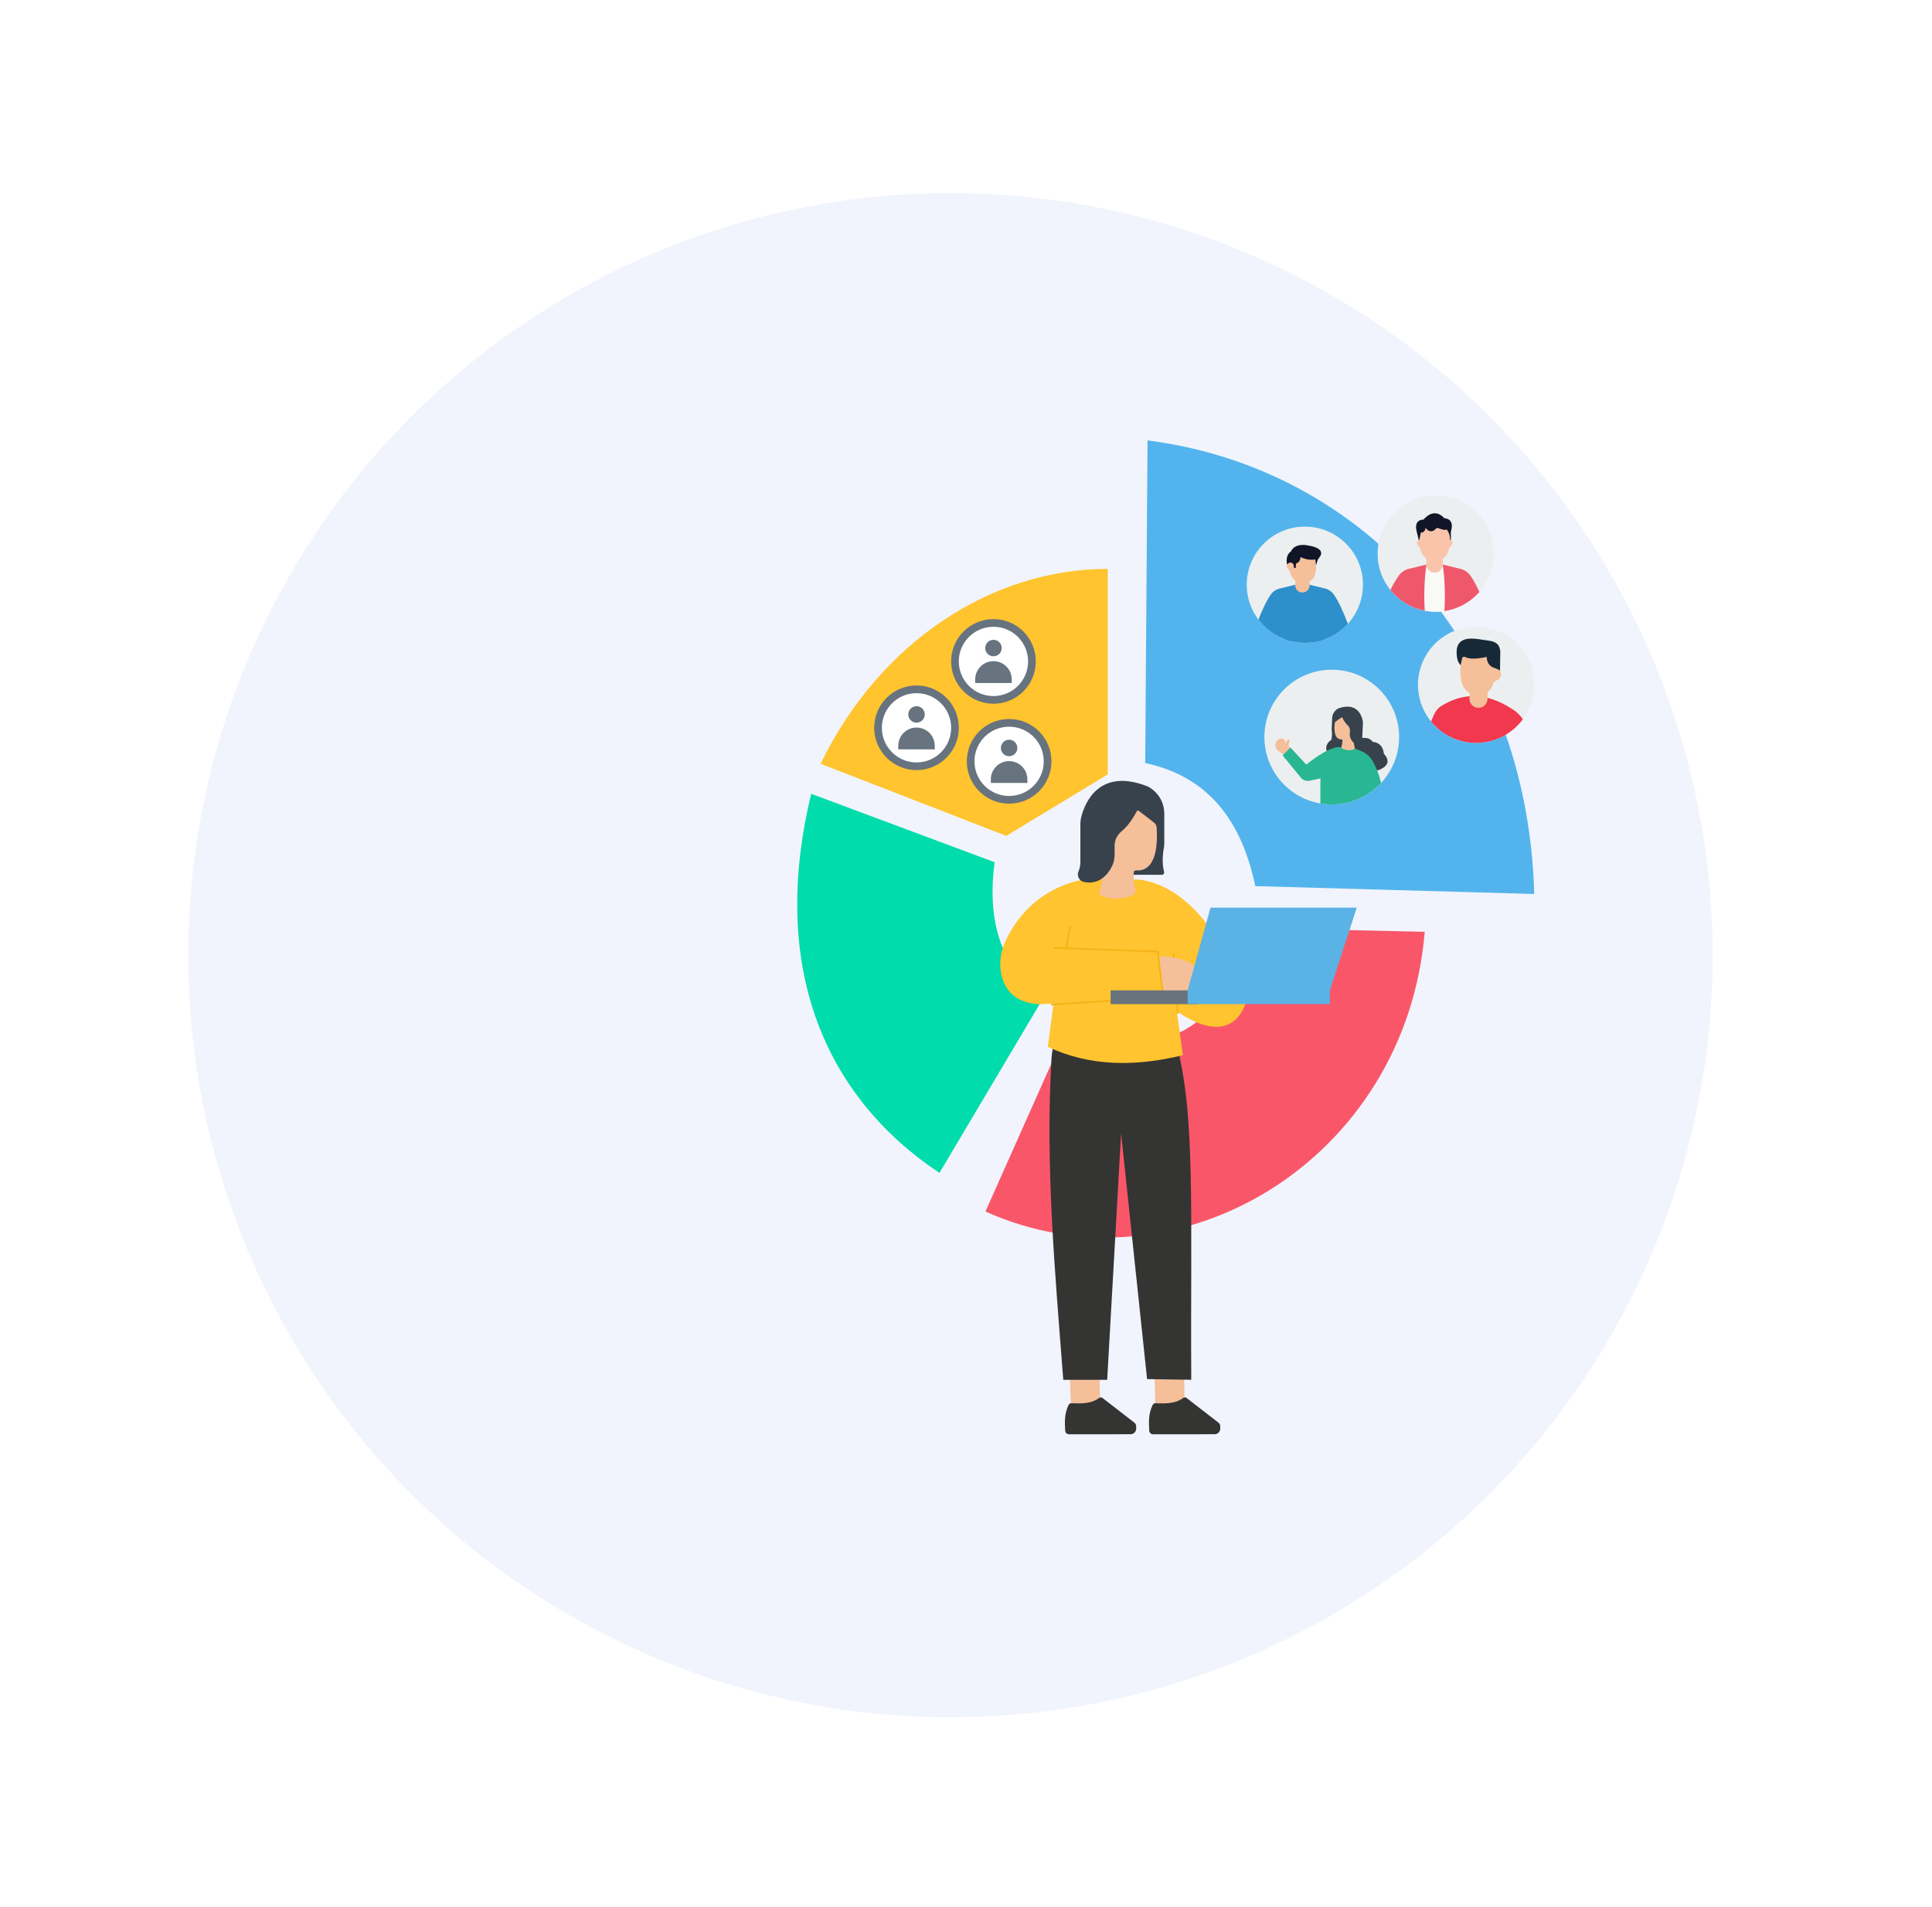 <svg width="237" height="234" viewBox="0 0 237 234" fill="none" xmlns="http://www.w3.org/2000/svg">
<g filter="url(#filter0_d_876_5)">
<circle cx="143.5" cy="114.5" r="93.5" fill="#F1F4FD"/>
</g>
<path d="M140.484 93.619L140.768 54.033C167.275 57.422 187.392 79.354 188.205 109.681L153.984 108.716C152.331 100.823 148.332 95.287 140.484 93.619Z" fill="#53B4ED"/>
<path d="M100.664 93.705L123.437 102.553L135.888 95.01V69.797C121.708 69.797 107.966 78.675 100.664 93.705Z" fill="#FFC42E"/>
<path d="M122.012 105.786C120.964 113.662 123.184 118.756 127.835 122.689L115.243 143.902C101.327 134.638 94.312 118.882 99.512 97.391L122.012 105.786Z" fill="#00DCAB"/>
<path d="M153.189 113.84C151.658 125.562 141.372 131.046 130.501 127.056L120.887 148.638C144.435 159.217 172.455 142.39 174.771 114.322L153.189 113.84Z" fill="#FA5669"/>
<path d="M183.248 67.923C183.248 69.647 182.636 71.228 181.617 72.461C181.581 72.505 181.543 72.548 181.506 72.591C181.496 72.604 181.485 72.616 181.473 72.629C181.447 72.659 181.421 72.688 181.394 72.718C180.856 73.308 180.222 73.808 179.516 74.191C179.457 74.223 179.398 74.254 179.338 74.284C179.335 74.286 179.332 74.288 179.328 74.288C179.287 74.31 179.246 74.33 179.204 74.35C179.191 74.357 179.178 74.363 179.166 74.369C179.163 74.37 179.163 74.371 179.161 74.371C179.155 74.374 179.15 74.376 179.144 74.379C179.133 74.384 179.123 74.389 179.113 74.393C179.078 74.41 179.041 74.426 179.006 74.441C178.998 74.445 178.989 74.448 178.982 74.452C178.426 74.695 177.834 74.872 177.215 74.966C177.206 74.967 177.196 74.969 177.187 74.97C177.139 74.978 177.092 74.983 177.044 74.99C177.032 74.992 177.02 74.994 177.009 74.995C176.739 75.029 176.467 75.047 176.188 75.049H176.185C176.163 75.05 176.142 75.05 176.12 75.05C175.659 75.05 175.209 75.006 174.772 74.922C174.751 74.919 174.73 74.914 174.709 74.91C174.695 74.907 174.681 74.904 174.667 74.901C174.335 74.834 174.013 74.741 173.699 74.628C173.662 74.615 173.626 74.601 173.59 74.588C173.576 74.583 173.563 74.577 173.549 74.572C173.204 74.439 172.871 74.279 172.554 74.095C172.475 74.05 172.398 74.003 172.322 73.953C171.65 73.531 171.055 72.998 170.56 72.382C170.543 72.361 170.525 72.338 170.507 72.316C170.433 72.221 170.359 72.123 170.29 72.022C169.471 70.863 168.992 69.449 168.992 67.923C168.992 63.986 172.184 60.795 176.12 60.795C180.057 60.796 183.248 63.987 183.248 67.923Z" fill="#ECEFF0"/>
<path d="M179.117 74.394C179.082 74.411 179.045 74.427 179.01 74.442C179.002 74.446 178.994 74.449 178.986 74.453C178.43 74.696 177.838 74.873 177.219 74.967C177.21 74.968 177.2 74.97 177.191 74.97C177.143 74.978 177.096 74.984 177.048 74.991C177.037 74.993 177.025 74.995 177.013 74.996C176.744 75.029 176.471 75.048 176.193 75.05H176.189C176.167 75.051 176.146 75.051 176.124 75.051C175.664 75.051 175.213 75.006 174.777 74.922C174.755 74.92 174.734 74.915 174.713 74.911C174.699 74.908 174.685 74.905 174.672 74.902C174.339 74.835 174.017 74.742 173.703 74.629C173.75 73.811 173.788 73.255 173.808 73.193C173.888 72.953 174.861 69.696 174.98 69.301C174.98 69.3 174.98 69.299 174.98 69.299C174.98 69.298 174.981 69.297 174.981 69.296C174.985 69.281 174.988 69.271 174.99 69.265C174.991 69.263 174.991 69.262 174.991 69.262C174.991 69.261 174.991 69.261 174.991 69.261C174.991 69.261 176.324 69.56 176.953 69.261C176.953 69.261 176.961 69.272 176.978 69.295C176.981 69.298 176.984 69.302 176.986 69.306C177.243 69.641 178.857 71.847 179.117 74.394Z" fill="#F9F9F5"/>
<path d="M174.978 69.265H174.977L172.69 69.827C172.238 69.97 171.847 70.254 171.573 70.643C171.256 71.095 170.868 71.752 170.562 72.383C171.058 72.999 171.652 73.531 172.324 73.954C172.4 74.004 172.477 74.051 172.556 74.095C172.873 74.28 173.206 74.439 173.551 74.573C173.565 74.578 173.578 74.583 173.592 74.588C173.629 74.602 173.665 74.616 173.701 74.628C174.015 74.742 174.337 74.834 174.669 74.902C174.683 74.905 174.697 74.908 174.711 74.911C174.732 74.915 174.753 74.919 174.774 74.922C174.587 71.931 174.919 69.697 174.979 69.319C174.979 69.318 174.979 69.318 174.979 69.317C174.979 69.317 174.98 69.317 174.98 69.316C174.98 69.315 174.98 69.315 174.98 69.314C174.985 69.288 174.987 69.272 174.988 69.265C174.989 69.263 174.989 69.262 174.989 69.262L174.978 69.265Z" fill="#EF586A"/>
<path d="M180.392 70.643C180.119 70.254 179.728 69.97 179.276 69.827L176.977 69.262C176.977 69.262 176.979 69.277 176.983 69.305C177.038 69.642 177.383 71.917 177.188 74.97C177.197 74.969 177.207 74.967 177.216 74.967C177.835 74.872 178.427 74.696 178.983 74.453C178.991 74.449 178.999 74.446 179.007 74.442C179.042 74.426 179.079 74.411 179.114 74.394C179.125 74.389 179.135 74.384 179.145 74.38C179.151 74.377 179.156 74.375 179.162 74.372C179.164 74.372 179.165 74.371 179.167 74.37C179.18 74.364 179.192 74.357 179.205 74.351C179.247 74.331 179.289 74.311 179.33 74.288C179.333 74.288 179.337 74.286 179.34 74.285C179.4 74.254 179.458 74.224 179.517 74.192C180.223 73.808 180.858 73.309 181.396 72.719C181.422 72.689 181.448 72.66 181.474 72.629C181.136 71.882 180.767 71.176 180.392 70.643Z" fill="#EF586A"/>
<path d="M175.976 70.252C175.424 70.252 174.977 69.803 174.977 69.248V68.47H176.977V69.248C176.977 69.803 176.529 70.252 175.976 70.252Z" fill="#FAC4AB"/>
<path d="M177.804 67.186C177.475 68.894 175.997 68.905 175.997 68.905C175.997 68.905 174.519 68.894 174.19 67.186C174.19 67.186 173.44 66.668 174.033 66.236L174.179 64.902C174.179 64.902 174.637 64.156 174.669 64.156C174.7 64.156 175.997 64.412 175.997 64.412C175.997 64.412 177.293 64.156 177.325 64.156C177.357 64.156 177.815 64.902 177.815 64.902L177.961 66.236C178.554 66.669 177.804 67.186 177.804 67.186Z" fill="#FAC4AB"/>
<path d="M178.016 65.093C177.906 65.504 178.036 65.82 177.963 66.236L177.879 66.244C177.91 65.433 177.469 64.967 177.469 64.967C176.967 65.168 176.374 64.589 176.15 64.852C175.547 65.562 174.96 64.926 174.862 64.734C174.873 65.364 174.287 65.352 174.287 65.352L174.116 66.237H174.035L173.806 65.283C173.359 63.658 174.628 63.751 174.628 63.751C174.628 63.751 175.849 62.119 177.18 63.583C177.18 63.582 178.423 63.568 178.016 65.093Z" fill="#101527"/>
<path d="M167.197 71.736C167.197 73.292 166.699 74.731 165.848 75.904C165.831 75.927 165.816 75.947 165.799 75.97C165.799 75.976 165.796 75.976 165.796 75.976C165.727 76.08 165.647 76.178 165.566 76.276C165.528 76.319 165.491 76.362 165.456 76.406C165.445 76.42 165.433 76.429 165.424 76.44C165.398 76.472 165.367 76.501 165.344 76.533C165.341 76.535 165.341 76.535 165.341 76.538C165.257 76.625 165.177 76.711 165.093 76.789C165.049 76.832 165.006 76.872 164.96 76.916C164.94 76.936 164.917 76.953 164.9 76.974C164.88 76.994 164.862 77.011 164.842 77.028C164.779 77.086 164.718 77.141 164.652 77.195C164.456 77.36 164.255 77.512 164.041 77.653C163.854 77.786 163.661 77.896 163.465 78.005C163.404 78.04 163.346 78.069 163.286 78.097C163.286 78.1 163.28 78.1 163.277 78.1C163.234 78.126 163.199 78.144 163.153 78.164C163.139 78.172 163.127 78.178 163.113 78.181C163.113 78.187 163.113 78.187 163.11 78.187C163.104 78.19 163.098 78.192 163.096 78.195C163.081 78.195 163.075 78.204 163.061 78.21C163.032 78.224 162.992 78.239 162.954 78.259C162.946 78.262 162.937 78.265 162.931 78.265C162.827 78.311 162.721 78.357 162.614 78.395C162.594 78.406 162.571 78.412 162.551 78.421C162.539 78.424 162.531 78.429 162.519 78.432C162.462 78.453 162.401 78.473 162.34 78.493C162.332 78.498 162.32 78.498 162.311 78.501C162.271 78.516 162.225 78.53 162.182 78.545C162.164 78.55 162.147 78.559 162.127 78.562C162.098 78.574 162.069 78.579 162.04 78.591C162.029 78.591 162.023 78.594 162.014 78.594L162.009 78.6C161.962 78.614 161.916 78.623 161.87 78.637C161.818 78.655 161.761 78.666 161.711 78.675C161.599 78.701 161.484 78.727 161.374 78.747C161.308 78.761 161.244 78.77 161.178 78.779C161.172 78.779 161.169 78.781 161.164 78.781C161.152 78.781 161.143 78.784 161.135 78.784C161.117 78.79 161.103 78.793 161.086 78.793C161.071 78.796 161.057 78.799 161.04 78.799C161.025 78.802 161.008 78.805 160.99 78.808C160.982 78.81 160.967 78.81 160.956 78.81C160.95 78.81 160.947 78.81 160.942 78.813C160.924 78.816 160.905 78.819 160.884 78.819C160.847 78.825 160.809 78.831 160.772 78.834C160.564 78.854 160.351 78.862 160.135 78.865H159.982C159.703 78.862 159.432 78.842 159.167 78.808H159.152C159.144 78.808 159.132 78.805 159.123 78.805L159.072 78.796C159.069 78.796 159.069 78.796 159.069 78.796C159.057 78.793 159.049 78.793 159.037 78.793C159.023 78.791 159.005 78.788 158.991 78.785C158.959 78.779 158.93 78.776 158.899 78.77C158.884 78.767 158.87 78.765 158.855 78.762C158.823 78.756 158.792 78.75 158.763 78.747C158.749 78.747 158.737 78.741 158.723 78.739H158.72C158.699 78.733 158.685 78.73 158.668 78.727H158.656C158.653 78.727 158.65 78.727 158.647 78.724C158.636 78.721 158.624 78.718 158.613 78.715C158.48 78.692 158.353 78.661 158.224 78.623C158.218 78.623 158.206 78.62 158.2 78.617C158.14 78.603 158.079 78.586 158.019 78.565C157.892 78.531 157.771 78.485 157.647 78.441H157.644C157.609 78.433 157.572 78.421 157.537 78.404C157.52 78.398 157.509 78.395 157.495 78.389C157.489 78.386 157.48 78.383 157.474 78.378C157.134 78.248 156.808 78.09 156.5 77.911C156.422 77.864 156.344 77.821 156.269 77.772C156.14 77.686 156.016 77.602 155.892 77.51C155.82 77.463 155.756 77.415 155.69 77.36C155.627 77.313 155.569 77.265 155.514 77.218C155.384 77.109 155.255 76.996 155.131 76.875C155.117 76.864 155.105 76.852 155.093 76.838C155.062 76.812 155.03 76.78 154.998 76.748C154.846 76.59 154.696 76.425 154.554 76.256C154.552 76.247 154.549 76.244 154.543 76.238C154.528 76.224 154.52 76.209 154.505 76.195C154.505 76.192 154.499 76.189 154.499 76.186C154.482 76.166 154.468 76.149 154.454 76.132C154.428 76.097 154.399 76.06 154.373 76.025C154.327 75.965 154.281 75.901 154.237 75.838C153.422 74.676 152.938 73.267 152.938 71.737C152.938 67.8 156.131 64.609 160.068 64.609C164.007 64.609 167.197 67.799 167.197 71.736Z" fill="#ECEFF0"/>
<path d="M162.52 78.432C162.463 78.452 162.402 78.472 162.342 78.492C162.333 78.498 162.322 78.498 162.313 78.501C162.272 78.515 162.227 78.529 162.183 78.544C162.166 78.55 162.148 78.558 162.128 78.561C162.099 78.573 162.071 78.579 162.042 78.59C162.03 78.59 162.024 78.593 162.016 78.593L162.01 78.599C161.964 78.613 161.918 78.622 161.871 78.637C161.819 78.654 161.762 78.665 161.713 78.674C161.6 78.7 161.485 78.726 161.375 78.746C161.309 78.761 161.246 78.769 161.18 78.778C161.174 78.778 161.171 78.781 161.165 78.781C161.154 78.781 161.145 78.784 161.136 78.784C161.119 78.79 161.105 78.792 161.087 78.792C161.073 78.795 161.058 78.798 161.041 78.798C161.027 78.801 161.009 78.804 160.992 78.807C160.983 78.81 160.969 78.81 160.958 78.81C160.952 78.81 160.949 78.81 160.943 78.813C160.926 78.816 160.906 78.819 160.886 78.819C160.848 78.824 160.811 78.83 160.773 78.833C160.566 78.853 160.352 78.862 160.136 78.865H159.984C159.704 78.862 159.433 78.842 159.168 78.807H159.154C159.145 78.807 159.134 78.804 159.125 78.804L159.073 78.796C159.07 78.796 159.07 78.796 159.07 78.796C159.059 78.793 159.05 78.793 159.038 78.793C159.024 78.79 159.007 78.787 158.992 78.784C158.96 78.778 158.932 78.775 158.9 78.77C158.886 78.767 158.871 78.764 158.857 78.761C158.825 78.755 158.793 78.749 158.764 78.746C158.75 78.746 158.738 78.741 158.724 78.738H158.721C158.701 78.732 158.686 78.729 158.669 78.726H158.657C158.654 78.726 158.652 78.726 158.649 78.723C158.637 78.721 158.626 78.718 158.614 78.715C158.481 78.692 158.355 78.66 158.225 78.623C158.219 78.623 158.208 78.62 158.202 78.617C158.142 78.602 158.081 78.585 158.02 78.565C157.894 78.53 157.772 78.484 157.648 78.441C157.735 76.758 157.815 75.273 157.847 75.178C157.919 74.959 158.839 71.895 158.882 71.743C158.885 71.74 158.885 71.737 158.885 71.737C158.885 71.737 158.888 71.737 158.891 71.74H158.893C158.896 71.74 158.899 71.74 158.905 71.743C159.061 71.774 160.098 71.979 160.608 71.737C160.608 71.737 160.62 71.751 160.64 71.777C160.643 71.78 160.646 71.786 160.649 71.789C160.92 72.146 162.467 74.287 162.537 76.668C162.552 77.221 162.546 77.823 162.52 78.432Z" fill="#2E90CB"/>
<path d="M158.894 71.739H158.891L158.883 71.742L156.865 72.232C156.471 72.356 156.128 72.603 155.885 72.943C155.335 73.728 154.796 74.941 154.375 76.024C154.401 76.059 154.43 76.096 154.456 76.131C154.47 76.148 154.485 76.166 154.501 76.186C154.501 76.189 154.507 76.191 154.507 76.194C154.522 76.209 154.53 76.223 154.545 76.238C154.551 76.243 154.554 76.246 154.556 76.255C154.698 76.425 154.847 76.589 155 76.748C155.032 76.78 155.064 76.811 155.095 76.837C155.107 76.852 155.119 76.863 155.133 76.875C155.257 76.996 155.387 77.108 155.516 77.218C155.571 77.264 155.629 77.313 155.692 77.359C155.758 77.414 155.822 77.463 155.894 77.509C156.018 77.601 156.142 77.685 156.271 77.772C156.346 77.82 156.424 77.864 156.502 77.91C156.81 78.089 157.136 78.247 157.476 78.377C157.482 78.383 157.491 78.386 157.496 78.389C157.511 78.394 157.523 78.397 157.539 78.403C157.574 78.421 157.611 78.432 157.646 78.441H157.649C157.773 78.484 157.894 78.53 158.021 78.565C158.081 78.585 158.142 78.602 158.202 78.617C158.208 78.62 158.22 78.623 158.226 78.623C158.355 78.66 158.482 78.692 158.615 78.715C158.626 78.718 158.638 78.721 158.649 78.724C158.739 78.161 158.765 77.597 158.721 77.035C158.511 74.279 158.831 72.184 158.894 71.8C158.9 71.772 158.903 71.751 158.906 71.743C158.906 71.74 158.906 71.737 158.906 71.737L158.894 71.739Z" fill="#2E90CB"/>
<path d="M163.629 72.943C163.39 72.603 163.044 72.356 162.649 72.232L160.641 71.736C160.641 71.736 160.644 71.753 160.649 71.788C160.704 72.137 161.01 74.25 160.796 77.034C160.753 77.627 160.785 78.227 160.886 78.818C160.906 78.818 160.926 78.815 160.943 78.812C160.949 78.809 160.952 78.809 160.958 78.809C160.969 78.809 160.984 78.809 160.992 78.806C161.009 78.803 161.027 78.8 161.041 78.797C161.059 78.797 161.073 78.795 161.087 78.792C161.105 78.792 161.119 78.789 161.136 78.783C161.145 78.783 161.154 78.78 161.165 78.78C161.171 78.78 161.174 78.777 161.18 78.777C161.246 78.769 161.309 78.76 161.376 78.745C161.485 78.725 161.6 78.7 161.713 78.674C161.762 78.665 161.819 78.653 161.872 78.636C161.918 78.621 161.964 78.613 162.01 78.598L162.016 78.593C162.024 78.593 162.03 78.59 162.042 78.59C162.071 78.578 162.099 78.572 162.128 78.561C162.148 78.558 162.166 78.549 162.183 78.543C162.226 78.529 162.272 78.514 162.313 78.5C162.322 78.497 162.333 78.497 162.342 78.491C162.402 78.471 162.463 78.451 162.52 78.431C162.532 78.428 162.541 78.422 162.552 78.419C162.573 78.411 162.596 78.405 162.616 78.393C162.722 78.356 162.829 78.31 162.933 78.263C162.938 78.263 162.947 78.261 162.956 78.258C162.993 78.237 163.033 78.223 163.062 78.209C163.077 78.203 163.083 78.194 163.097 78.194C163.1 78.191 163.106 78.188 163.112 78.185C163.114 78.185 163.114 78.185 163.114 78.18C163.129 78.177 163.14 78.171 163.155 78.162C163.201 78.142 163.236 78.125 163.279 78.099C163.282 78.099 163.288 78.099 163.288 78.096C163.348 78.067 163.406 78.038 163.466 78.004C163.662 77.894 163.855 77.785 164.043 77.652C164.256 77.511 164.458 77.358 164.654 77.194C164.72 77.139 164.781 77.084 164.844 77.027C164.864 77.009 164.881 76.992 164.901 76.972C164.919 76.952 164.942 76.935 164.962 76.914C165.008 76.871 165.051 76.831 165.094 76.787C165.178 76.71 165.258 76.623 165.342 76.537C164.895 75.344 164.269 73.854 163.629 72.943Z" fill="#2E90CB"/>
<path d="M159.767 72.694C159.285 72.694 158.895 72.302 158.895 71.82V70.739H160.641V71.82C160.641 72.303 160.25 72.694 159.767 72.694Z" fill="#F5BF9A"/>
<path d="M161.481 68.001L161.447 69.339C161.447 69.339 161.688 71.366 159.981 71.562C159.981 71.562 158.488 71.646 158.218 70.052C158.218 70.052 157.625 69.627 157.947 69.143L159.066 67.947L160.108 67.828L161.481 68.001Z" fill="#F5BF9A"/>
<path d="M159.548 68.339C159.548 68.339 160.296 68.8 161.352 68.646L161.446 69.339L161.61 68.805C161.65 68.675 161.714 68.553 161.803 68.451C162.085 68.126 162.599 67.257 160.436 66.919C160.436 66.919 158.884 66.528 158.345 67.674C158.345 67.674 157.648 68.037 157.885 69.26C157.885 69.26 158.254 68.779 158.611 69.163C158.611 69.163 158.765 69.345 158.716 69.667H158.961V69.292C158.961 69.201 159.015 69.115 159.101 69.085C159.345 69 159.49 68.744 159.548 68.339Z" fill="#101527"/>
<path d="M188.203 84.015C188.203 85.57 187.703 87.008 186.853 88.183C186.838 88.205 186.824 88.227 186.805 88.249C186.805 88.252 186.802 88.252 186.802 88.256C186.732 88.358 186.652 88.457 186.572 88.555C186.535 88.599 186.499 88.643 186.462 88.683C186.452 88.698 186.44 88.709 186.43 88.719C186.404 88.752 186.375 88.781 186.349 88.811C186.207 88.968 186.058 89.114 185.904 89.253C185.886 89.271 185.868 89.289 185.846 89.307C185.598 89.537 185.328 89.745 185.047 89.931C184.861 90.063 184.668 90.176 184.47 90.285C184.412 90.318 184.354 90.347 184.291 90.376C184.291 90.38 184.288 90.38 184.284 90.38C184.24 90.406 184.204 90.424 184.16 90.442C184.146 90.45 184.134 90.457 184.12 90.46C184.12 90.464 184.12 90.464 184.116 90.464C184.109 90.468 184.105 90.472 184.102 90.475C184.087 90.475 184.08 90.482 184.069 90.489C184.036 90.504 184 90.519 183.963 90.537C183.952 90.541 183.945 90.544 183.938 90.544C183.814 90.599 183.686 90.65 183.558 90.698C183.438 90.745 183.314 90.785 183.19 90.822C183.142 90.84 183.095 90.851 183.047 90.869C183.036 90.869 183.029 90.873 183.022 90.873L183.018 90.877C182.97 90.891 182.923 90.902 182.876 90.917C182.825 90.931 182.77 90.942 182.719 90.953C182.536 90.997 182.354 91.033 182.171 91.059C182.16 91.059 182.153 91.063 182.142 91.063C182.094 91.073 182.047 91.077 181.999 91.085C181.988 91.088 181.973 91.088 181.963 91.088C181.696 91.125 181.423 91.139 181.141 91.143H180.988C180.711 91.139 180.437 91.121 180.174 91.085H180.16C180.134 91.081 180.105 91.078 180.08 91.074C180.076 91.074 180.076 91.074 180.076 91.074C179.974 91.059 179.871 91.041 179.769 91.023C179.754 91.023 179.74 91.019 179.725 91.016C179.707 91.012 179.693 91.008 179.675 91.005H179.664C179.649 91.001 179.634 90.997 179.62 90.994C179.291 90.928 178.967 90.833 178.653 90.72C178.616 90.709 178.58 90.698 178.543 90.68C178.529 90.676 178.518 90.672 178.503 90.665C178.156 90.534 177.824 90.373 177.507 90.187C177.431 90.143 177.35 90.099 177.277 90.048C177.146 89.964 177.022 89.88 176.898 89.789C176.828 89.742 176.763 89.691 176.697 89.639C176.635 89.592 176.577 89.544 176.522 89.497C176.171 89.209 175.85 88.888 175.562 88.533C175.558 88.526 175.554 88.523 175.551 88.515C175.537 88.501 175.525 88.49 175.515 88.475C175.511 88.471 175.507 88.468 175.507 88.464C175.489 88.446 175.475 88.428 175.46 88.409C175.387 88.315 175.314 88.216 175.244 88.118C174.427 86.957 173.945 85.545 173.945 84.016C173.945 80.078 177.139 76.888 181.077 76.888C185.01 76.888 188.203 80.078 188.203 84.015Z" fill="#ECEFF0"/>
<path d="M186.805 88.249C186.805 88.252 186.801 88.252 186.801 88.256C186.732 88.358 186.652 88.457 186.571 88.555C186.535 88.599 186.499 88.643 186.462 88.683C186.451 88.698 186.44 88.709 186.429 88.719C186.404 88.752 186.374 88.781 186.349 88.811C186.207 88.968 186.057 89.114 185.904 89.253C185.886 89.271 185.868 89.289 185.846 89.307C185.598 89.537 185.327 89.745 185.047 89.931C184.861 90.063 184.667 90.176 184.47 90.285C184.412 90.318 184.354 90.347 184.291 90.377C184.291 90.38 184.287 90.38 184.284 90.38C184.24 90.406 184.204 90.424 184.16 90.442C184.145 90.45 184.134 90.457 184.12 90.46C184.12 90.464 184.12 90.464 184.116 90.464C184.108 90.468 184.105 90.472 184.101 90.475C184.087 90.475 184.079 90.482 184.069 90.489C184.036 90.504 183.999 90.519 183.963 90.537C183.952 90.541 183.945 90.544 183.937 90.544C183.813 90.599 183.686 90.65 183.558 90.698C183.438 90.745 183.313 90.785 183.189 90.822C183.142 90.84 183.095 90.851 183.047 90.869C183.036 90.869 183.029 90.873 183.021 90.873L183.018 90.877C182.97 90.891 182.923 90.902 182.875 90.917C182.824 90.931 182.77 90.942 182.718 90.953C182.536 90.997 182.353 91.033 182.171 91.059C182.16 91.059 182.153 91.063 182.141 91.063C182.094 91.073 182.047 91.077 181.999 91.085C181.988 91.088 181.973 91.088 181.962 91.088C181.696 91.125 181.422 91.14 181.141 91.143H180.988C180.71 91.14 180.437 91.121 180.174 91.085H180.159C180.134 91.081 180.105 91.078 180.079 91.074C180.076 91.074 180.076 91.074 180.076 91.074C179.973 91.059 179.871 91.041 179.769 91.023C179.754 91.023 179.74 91.019 179.725 91.016C179.707 91.012 179.692 91.008 179.674 91.005H179.663C179.649 91.001 179.634 90.997 179.62 90.994C179.291 90.928 178.967 90.833 178.652 90.72C178.616 90.709 178.58 90.698 178.543 90.68C178.528 90.676 178.517 90.672 178.503 90.665C178.156 90.534 177.824 90.373 177.507 90.187C177.43 90.143 177.35 90.099 177.277 90.048C177.145 89.965 177.021 89.881 176.897 89.789C176.828 89.742 176.763 89.691 176.697 89.64C176.635 89.592 176.576 89.545 176.521 89.497C176.171 89.209 175.85 88.888 175.562 88.534C175.558 88.526 175.554 88.523 175.551 88.515C175.675 88.212 175.788 87.946 175.886 87.723C176.095 87.253 176.408 86.862 176.792 86.621C177.915 85.931 179.065 85.515 180.266 85.42C180.982 85.366 181.719 85.424 182.478 85.621C183.536 85.888 184.638 86.395 185.799 87.191C186.126 87.413 186.538 87.818 186.805 88.249Z" fill="#F2384E"/>
<path d="M182.495 84.37L182.475 85.755C182.467 86.366 181.964 86.854 181.353 86.845C180.741 86.837 180.253 86.334 180.262 85.723L180.282 84.338L182.495 84.37Z" fill="#F5BF9A"/>
<path d="M183.655 82.059C184.141 82.191 184.269 82.82 183.973 83.192C183.847 83.351 183.669 83.47 183.478 83.536C183.16 83.646 183.163 83.991 183.033 84.247C182.899 84.512 182.706 84.745 182.468 84.922C182.017 85.257 181.428 85.375 180.881 85.265C180.303 85.15 179.804 84.782 179.522 84.264C179.459 84.149 179.407 84.028 179.366 83.903C179.113 83.141 179.116 82.263 179.184 81.572C179.207 81.333 179.237 81.118 179.268 80.936C179.324 80.603 179.61 80.357 179.948 80.353L181.814 80.332C182.153 80.329 182.428 80.579 182.491 80.912C182.513 81.035 182.556 81.151 182.61 81.257C182.815 81.665 183.207 81.94 183.647 82.057C183.651 82.058 183.653 82.059 183.655 82.059Z" fill="#F5BF9A"/>
<path d="M184.042 79.913C184.042 79.913 184.007 82.307 184.007 82.307C184.007 82.299 183.977 82.273 183.971 82.266C183.924 82.212 183.862 82.171 183.797 82.139C183.724 82.103 183.65 82.068 183.575 82.04C183.462 81.998 183.344 81.972 183.232 81.927C183.146 81.892 183.063 81.851 182.984 81.801C182.852 81.716 182.735 81.609 182.642 81.482C182.565 81.376 182.505 81.258 182.463 81.134C182.429 81.035 182.407 80.933 182.395 80.828C182.387 80.764 182.384 80.699 182.386 80.635C182.386 80.633 182.386 80.602 182.388 80.602C180.459 80.978 180.103 80.756 179.675 80.591C179.531 80.534 179.373 80.627 179.359 80.781L179.184 81.61C179.158 81.589 179.16 81.587 179.135 81.562C178.831 81.252 178.69 80.737 178.688 80.048C178.673 79.405 178.891 78.781 179.521 78.519C180.098 78.278 180.775 78.341 181.379 78.417C181.838 78.476 182.296 78.543 182.752 78.619C183.054 78.67 183.339 78.758 183.589 78.942C183.886 79.16 184.007 79.56 184.042 79.913Z" fill="#172937"/>
<path d="M171.632 90.431C171.632 92.231 171.05 93.899 170.067 95.261C170.048 95.287 170.032 95.312 170.011 95.337C170.011 95.343 170.007 95.343 170.007 95.347C169.925 95.466 169.833 95.578 169.739 95.692C169.698 95.744 169.655 95.795 169.612 95.842C169.6 95.858 169.588 95.87 169.576 95.883C169.545 95.921 169.512 95.954 169.481 95.989C169.459 96.013 169.436 96.038 169.414 96.062C169.269 96.218 169.119 96.363 168.966 96.5C168.943 96.522 168.923 96.543 168.899 96.563C168.61 96.831 168.297 97.071 167.972 97.288C167.755 97.439 167.532 97.57 167.303 97.697C167.236 97.736 167.168 97.77 167.096 97.803C167.096 97.807 167.092 97.807 167.088 97.807C167.037 97.838 166.994 97.858 166.943 97.879C166.927 97.889 166.915 97.897 166.896 97.901C166.896 97.905 166.896 97.905 166.892 97.905C166.884 97.909 166.879 97.913 166.875 97.918C166.859 97.918 166.851 97.926 166.839 97.934C166.8 97.953 166.757 97.969 166.716 97.989C166.701 97.993 166.693 97.998 166.685 97.998C166.542 98.061 166.393 98.12 166.245 98.176C166.107 98.231 165.961 98.278 165.818 98.321C165.763 98.341 165.708 98.354 165.654 98.374C165.64 98.374 165.632 98.378 165.624 98.378L165.62 98.385C165.564 98.401 165.509 98.413 165.454 98.43C165.394 98.448 165.331 98.46 165.272 98.473C165.061 98.524 164.85 98.565 164.638 98.595C164.626 98.595 164.618 98.6 164.605 98.6C164.55 98.612 164.495 98.616 164.44 98.624C164.427 98.628 164.409 98.628 164.397 98.628C164.088 98.671 163.77 98.687 163.445 98.693H163.267C162.946 98.687 162.629 98.667 162.324 98.624H162.307C162.277 98.62 162.244 98.616 162.213 98.612C162.209 98.612 162.209 98.612 162.209 98.612C162.131 98.601 162.051 98.589 161.974 98.575C161.933 98.566 161.894 98.56 161.853 98.552C161.837 98.552 161.82 98.548 161.802 98.544C161.781 98.54 161.765 98.536 161.744 98.532H161.73C161.713 98.528 161.697 98.523 161.679 98.519C161.298 98.442 160.922 98.333 160.558 98.202C160.517 98.188 160.474 98.176 160.431 98.155C160.414 98.151 160.402 98.147 160.386 98.139C159.983 97.985 159.598 97.799 159.23 97.584C159.142 97.533 159.048 97.482 158.964 97.423C158.811 97.326 158.667 97.228 158.524 97.122C158.443 97.067 158.367 97.008 158.291 96.948C158.22 96.895 158.152 96.84 158.089 96.784C157.682 96.449 157.309 96.077 156.976 95.668C156.972 95.659 156.968 95.655 156.964 95.645C156.945 95.629 156.933 95.617 156.921 95.6C156.917 95.596 156.912 95.592 156.912 95.588C156.89 95.565 156.874 95.544 156.857 95.522C156.773 95.414 156.687 95.299 156.607 95.184C155.66 93.838 155.102 92.202 155.102 90.43C155.102 85.864 158.802 82.166 163.369 82.166C167.929 82.167 171.632 85.865 171.632 90.431Z" fill="#ECEFF0"/>
<path d="M158.447 92.088L157.631 92.744L157.294 92.445C157.294 92.445 155.836 91.799 156.734 90.788C157.083 90.395 157.74 90.651 157.724 91.177C157.724 91.185 157.724 91.192 157.724 91.2C157.723 91.218 157.748 91.224 157.755 91.206L157.915 90.799C157.942 90.73 158.02 90.695 158.089 90.72C158.154 90.743 158.192 90.81 158.178 90.877L158.089 91.329C158.069 91.43 158.089 91.535 158.145 91.621L158.447 92.088Z" fill="#F5BF9A"/>
<path d="M163.302 90.783C163.302 90.783 162.115 91.447 163.051 92.724L165.868 93.744L167.972 94.594L169.027 94.502C169.027 94.502 171.123 93.915 169.749 92.463C169.749 92.463 169.758 91.144 168.375 91.015C168.375 91.015 168.044 90.399 167.113 90.557L163.302 90.783Z" fill="#38424C"/>
<path d="M169.339 95.765C169.134 94.927 168.812 94.122 168.385 93.373C168.074 92.839 167.608 92.416 167.041 92.175L166.222 91.823H166.177L164.559 91.678H164.551L164.326 91.659C164.326 91.659 164.322 91.659 164.317 91.661C164.315 91.661 164.315 91.661 164.315 91.661C164.215 91.672 163.393 91.78 162.81 92.306C162.807 92.308 162.807 92.308 162.805 92.31C162.627 92.469 162.464 92.67 162.361 92.924C162.104 93.537 162.053 94.382 162.008 95.027C162.001 95.182 161.991 95.337 161.983 95.501C161.983 95.503 161.983 95.503 161.983 95.505C161.973 95.808 161.965 97.502 161.971 98.576C162.049 98.59 162.128 98.602 162.206 98.613C162.206 98.613 162.206 98.613 162.21 98.613C162.241 98.617 162.274 98.621 162.304 98.625H162.321C162.626 98.668 162.943 98.688 163.264 98.695H163.442C163.768 98.688 164.085 98.672 164.394 98.629C164.406 98.629 164.424 98.629 164.437 98.625C164.492 98.617 164.547 98.613 164.603 98.601C164.615 98.601 164.623 98.597 164.635 98.597C164.848 98.566 165.059 98.525 165.269 98.474C165.328 98.461 165.392 98.449 165.451 98.431C165.507 98.414 165.562 98.402 165.617 98.386L165.621 98.38C165.629 98.38 165.638 98.375 165.652 98.375C165.705 98.355 165.76 98.343 165.815 98.322C165.958 98.279 166.104 98.232 166.243 98.177C166.39 98.122 166.539 98.062 166.682 97.999C166.691 97.999 166.699 97.995 166.713 97.991C166.754 97.97 166.797 97.954 166.836 97.935C166.848 97.927 166.856 97.919 166.873 97.919C166.877 97.915 166.881 97.91 166.889 97.906C166.893 97.906 166.893 97.906 166.893 97.902C166.912 97.898 166.924 97.89 166.94 97.88C166.992 97.86 167.035 97.839 167.085 97.808C167.09 97.808 167.094 97.808 167.094 97.804C167.165 97.772 167.233 97.737 167.3 97.698C167.529 97.571 167.753 97.44 167.969 97.289C168.294 97.072 168.607 96.832 168.896 96.565C168.92 96.544 168.941 96.524 168.963 96.501C169.117 96.364 169.266 96.219 169.411 96.064L169.339 95.765Z" fill="#28B792"/>
<path d="M164.676 90.963C164.668 91.144 164.642 91.384 164.566 91.574C164.527 91.673 164.57 91.785 164.665 91.834C164.922 91.964 165.431 92.145 166.039 91.96C166.144 91.928 166.208 91.823 166.183 91.716C166.1 91.346 165.931 90.499 166.057 90.191C166.057 90.191 166.992 87.164 164.436 87.934C164.391 87.948 164.322 87.981 164.282 88.007L164.066 88.147C163.882 88.266 163.76 88.461 163.734 88.678C163.654 89.331 163.596 90.672 164.445 90.712C164.578 90.719 164.682 90.83 164.676 90.963Z" fill="#F5BF9A"/>
<path d="M164.678 90.922L164.678 90.814C164.677 90.754 164.626 90.715 164.566 90.716C164.296 90.723 163.533 90.646 163.733 88.74C163.742 88.649 163.791 88.566 163.866 88.514L164.582 88.015C164.61 87.995 164.649 88.006 164.664 88.037C164.742 88.206 164.983 88.686 165.307 88.973C165.5 89.144 165.61 89.391 165.598 89.649L165.58 90.057C165.571 90.255 165.61 90.451 165.696 90.629C165.863 90.977 166.221 91.453 166.905 91.35C167.125 91.317 167.256 91.087 167.178 90.879C167.128 90.746 167.106 90.604 167.112 90.461L167.19 88.757C167.196 88.63 167.185 88.504 167.158 88.379C167.024 87.76 166.451 86.131 164.223 86.895C164.223 86.895 163.458 87.204 163.417 88.101L163.356 89.457C163.353 89.51 163.356 89.562 163.363 89.615C163.39 89.798 163.443 90.305 163.306 90.725C163.3 90.743 163.299 90.763 163.304 90.782L164.678 90.922Z" fill="#38424C"/>
<path d="M164.325 91.662C164.325 91.662 163.266 91.403 160.242 93.803L158.3 91.712L157.336 92.678L159.577 95.405C159.838 95.723 160.254 95.869 160.656 95.784L161.985 95.504L164.325 91.662Z" fill="#28B792"/>
<path d="M125.541 84.82C127.569 82.793 127.569 79.505 125.541 77.478C123.513 75.451 120.226 75.451 118.198 77.478C116.171 79.506 116.171 82.793 118.199 84.821C120.226 86.848 123.514 86.848 125.541 84.82Z" fill="#67737E"/>
<path d="M121.867 85.398C124.214 85.398 126.117 83.495 126.117 81.148C126.117 78.801 124.214 76.898 121.867 76.898C119.52 76.898 117.617 78.801 117.617 81.148C117.617 83.495 119.52 85.398 121.867 85.398Z" fill="white"/>
<path d="M124.11 83.795H119.629V83.36C119.629 82.122 120.632 81.119 121.87 81.119C123.107 81.119 124.11 82.122 124.11 83.36V83.795Z" fill="#67737E"/>
<path d="M122.88 79.507C122.88 80.065 122.428 80.517 121.87 80.517C121.312 80.517 120.859 80.065 120.859 79.507C120.859 78.949 121.312 78.497 121.87 78.497C122.428 78.497 122.88 78.949 122.88 79.507Z" fill="#67737E"/>
<path d="M112.43 94.482C115.298 94.482 117.622 92.157 117.622 89.29C117.622 86.423 115.298 84.098 112.43 84.098C109.563 84.098 107.238 86.423 107.238 89.29C107.238 92.157 109.563 94.482 112.43 94.482Z" fill="#67737E"/>
<path d="M112.43 93.543C114.777 93.543 116.679 91.64 116.679 89.293C116.679 86.945 114.777 85.043 112.43 85.043C110.082 85.043 108.18 86.945 108.18 89.293C108.18 91.64 110.082 93.543 112.43 93.543Z" fill="white"/>
<path d="M114.668 91.938H110.188V91.503C110.188 90.265 111.191 89.262 112.428 89.262C113.665 89.262 114.668 90.265 114.668 91.503V91.938H114.668Z" fill="#67737E"/>
<path d="M113.438 87.651C113.438 88.209 112.986 88.661 112.428 88.661C111.87 88.661 111.418 88.209 111.418 87.651C111.418 87.093 111.87 86.641 112.428 86.641C112.986 86.641 113.438 87.093 113.438 87.651Z" fill="#67737E"/>
<path d="M123.79 98.599C126.657 98.599 128.981 96.274 128.981 93.407C128.981 90.539 126.657 88.215 123.79 88.215C120.922 88.215 118.598 90.539 118.598 93.407C118.598 96.274 120.922 98.599 123.79 98.599Z" fill="#67737E"/>
<path d="M126.793 96.412C128.452 94.752 128.452 92.061 126.793 90.402C125.133 88.742 122.442 88.742 120.782 90.402C119.123 92.061 119.123 94.752 120.783 96.412C122.442 98.072 125.133 98.072 126.793 96.412Z" fill="white"/>
<path d="M126.028 96.056H121.547V95.62C121.547 94.383 122.55 93.38 123.788 93.38C125.025 93.38 126.028 94.383 126.028 95.62V96.056H126.028Z" fill="#67737E"/>
<path d="M124.022 92.749C124.565 92.621 124.901 92.077 124.773 91.534C124.644 90.991 124.1 90.654 123.557 90.783C123.014 90.911 122.678 91.455 122.806 91.998C122.935 92.541 123.479 92.877 124.022 92.749Z" fill="#67737E"/>
<path d="M157.153 114.088C157.153 115.079 156.507 115.883 155.709 115.883C154.912 115.883 154.266 115.079 154.266 114.088C154.266 113.097 154.912 112.294 155.709 112.294C156.507 112.294 157.153 113.098 157.153 114.088Z" fill="#ECEFF0"/>
<path d="M134.88 168.575L134.965 172.908L131.386 172.733L131.227 168.575H134.88Z" fill="#F5BF9A"/>
<path d="M131.129 175.967L138.684 175.964C139.066 175.964 139.376 175.654 139.376 175.271V174.947C139.376 174.849 139.275 174.636 139.198 174.574L135.234 171.506C135.096 171.394 134.917 171.443 134.775 171.549C133.9 172.202 132.679 172.219 131.442 172.157C131.292 172.15 131.152 172.23 131.087 172.364C130.527 173.505 130.625 174.561 130.667 175.52C130.677 175.77 130.88 175.967 131.129 175.967Z" fill="#343433"/>
<path d="M145.254 168.225L145.32 172.763L141.739 172.889L141.613 168.532L145.254 168.225Z" fill="#F5BF9A"/>
<path d="M141.442 175.967L148.996 175.964C149.379 175.964 149.689 175.654 149.689 175.271V174.947C149.689 174.849 149.588 174.636 149.511 174.574L145.547 171.506C145.409 171.394 145.229 171.443 145.087 171.549C144.213 172.202 142.992 172.219 141.754 172.157C141.605 172.15 141.465 172.23 141.399 172.364C140.839 173.505 140.938 174.561 140.979 175.52C140.99 175.77 141.192 175.967 141.442 175.967Z" fill="#343433"/>
<path d="M130.433 169.286H135.819L137.527 139.062L140.713 169.197L146.133 169.281C146.015 148.799 146.693 136.727 144.274 127.942C144.274 127.936 144.274 127.936 144.274 127.931L144.263 127.898L144.23 127.881C143.496 127.522 137.634 125.501 137.152 125.826C136.827 126.039 132.371 126.828 130.383 127.13C129.907 127.198 129.577 127.242 129.476 127.242H129.47L129.369 127.237L129.363 127.27L129.357 127.309C129.223 128.189 129.033 129.062 128.982 129.946C128.221 143.172 129.425 156.156 130.433 169.286Z" fill="#343433"/>
<path d="M139.798 107.922C145.043 108.648 149.42 113.628 153.033 122.352C151.199 129.361 144.358 124.048 144.358 124.048L145.104 129.458C139.215 130.902 133.636 130.83 128.533 128.433L129.248 123.116L127.507 123.209C124.206 123.038 123.113 121.09 122.797 119.371C122.543 117.987 122.794 116.563 123.411 115.299C126.997 107.941 134.067 107.757 134.067 107.757L139.798 107.922Z" fill="#FFC42F"/>
<path d="M142.826 122.455L128.925 123.371L128.91 123.149L142.577 122.248L141.938 116.86L129.245 116.408L129.253 116.185L142.138 116.644L142.225 117.382L142.783 122.089L142.826 122.455Z" fill="#F5B419"/>
<path d="M131.227 113.491L130.648 116.322L130.867 116.367L131.445 113.535L131.227 113.491Z" fill="#F5B419"/>
<path d="M144.062 116.919L143.84 116.935L144.384 124.366L144.606 124.349L144.062 116.919Z" fill="#F5B419"/>
<path d="M149.042 121.727C149.042 121.727 144.171 122.245 143.943 122.224C143.754 122.207 143.026 122.12 142.781 122.089L142.223 117.383C142.938 117.313 147.167 117.106 149.042 121.727Z" fill="#F5BF9A"/>
<path d="M147.008 121.506H136.242V123.197H147.008V121.506Z" fill="#68737E"/>
<path d="M166.435 111.359H148.492L145.688 121.506V123.197H163.136V121.506L166.435 111.359Z" fill="#5BB2E4"/>
<path d="M139.061 107.439C139.06 107.931 139.1 108.584 139.281 109.108C139.375 109.381 139.245 109.679 138.982 109.798C138.27 110.118 136.87 110.546 135.247 109.97C134.967 109.871 134.809 109.577 134.887 109.291C135.158 108.3 135.718 106.029 135.418 105.18C135.418 105.18 133.261 96.87 140.085 99.271C140.206 99.314 140.389 99.412 140.493 99.486L141.06 99.893C141.542 100.239 141.848 100.779 141.893 101.371C142.027 103.148 142.02 106.787 139.717 106.79C139.355 106.791 139.061 107.078 139.061 107.439Z" fill="#F5BF9A"/>
<path d="M139.389 106.785C140.121 106.838 142.195 106.723 141.89 101.538C141.875 101.291 141.753 101.062 141.556 100.911L139.681 99.473C139.607 99.416 139.499 99.44 139.456 99.523C139.224 99.97 138.513 101.24 137.601 101.977C137.056 102.417 136.728 103.07 136.728 103.77V104.879C136.728 105.414 136.598 105.941 136.344 106.413C135.847 107.334 134.819 108.576 132.982 108.213C132.392 108.097 132.063 107.459 132.3 106.906C132.452 106.551 132.531 106.169 132.531 105.783V101.161C132.531 100.817 132.574 100.475 132.662 100.143C133.103 98.483 134.854 94.144 140.792 96.487C140.792 96.487 142.824 97.419 142.824 99.851V103.53C142.824 103.673 142.811 103.815 142.784 103.955C142.691 104.449 142.484 105.815 142.801 106.968C142.815 107.019 142.816 107.073 142.801 107.124C142.765 107.245 142.654 107.329 142.527 107.329H139.061L139.076 107.037C139.084 106.876 139.229 106.774 139.389 106.785Z" fill="#38424C"/>
<defs>
<filter id="filter0_d_876_5" x="0.223" y="0.82" width="236.777" height="232.741" filterUnits="userSpaceOnUse" color-interpolation-filters="sRGB">
<feFlood flood-opacity="0" result="BackgroundImageFix"/>
<feColorMatrix in="SourceAlpha" type="matrix" values="0 0 0 0 0 0 0 0 0 0 0 0 0 0 0 0 0 0 127 0" result="hardAlpha"/>
<feOffset dx="-26.907" dy="2.691"/>
<feGaussianBlur stdDeviation="11.435"/>
<feComposite in2="hardAlpha" operator="out"/>
<feColorMatrix type="matrix" values="0 0 0 0 0 0 0 0 0 0 0 0 0 0 0 0 0 0 0.25 0"/>
<feBlend mode="normal" in2="BackgroundImageFix" result="effect1_dropShadow_876_5"/>
<feBlend mode="normal" in="SourceGraphic" in2="effect1_dropShadow_876_5" result="shape"/>
</filter>
</defs>
</svg>
